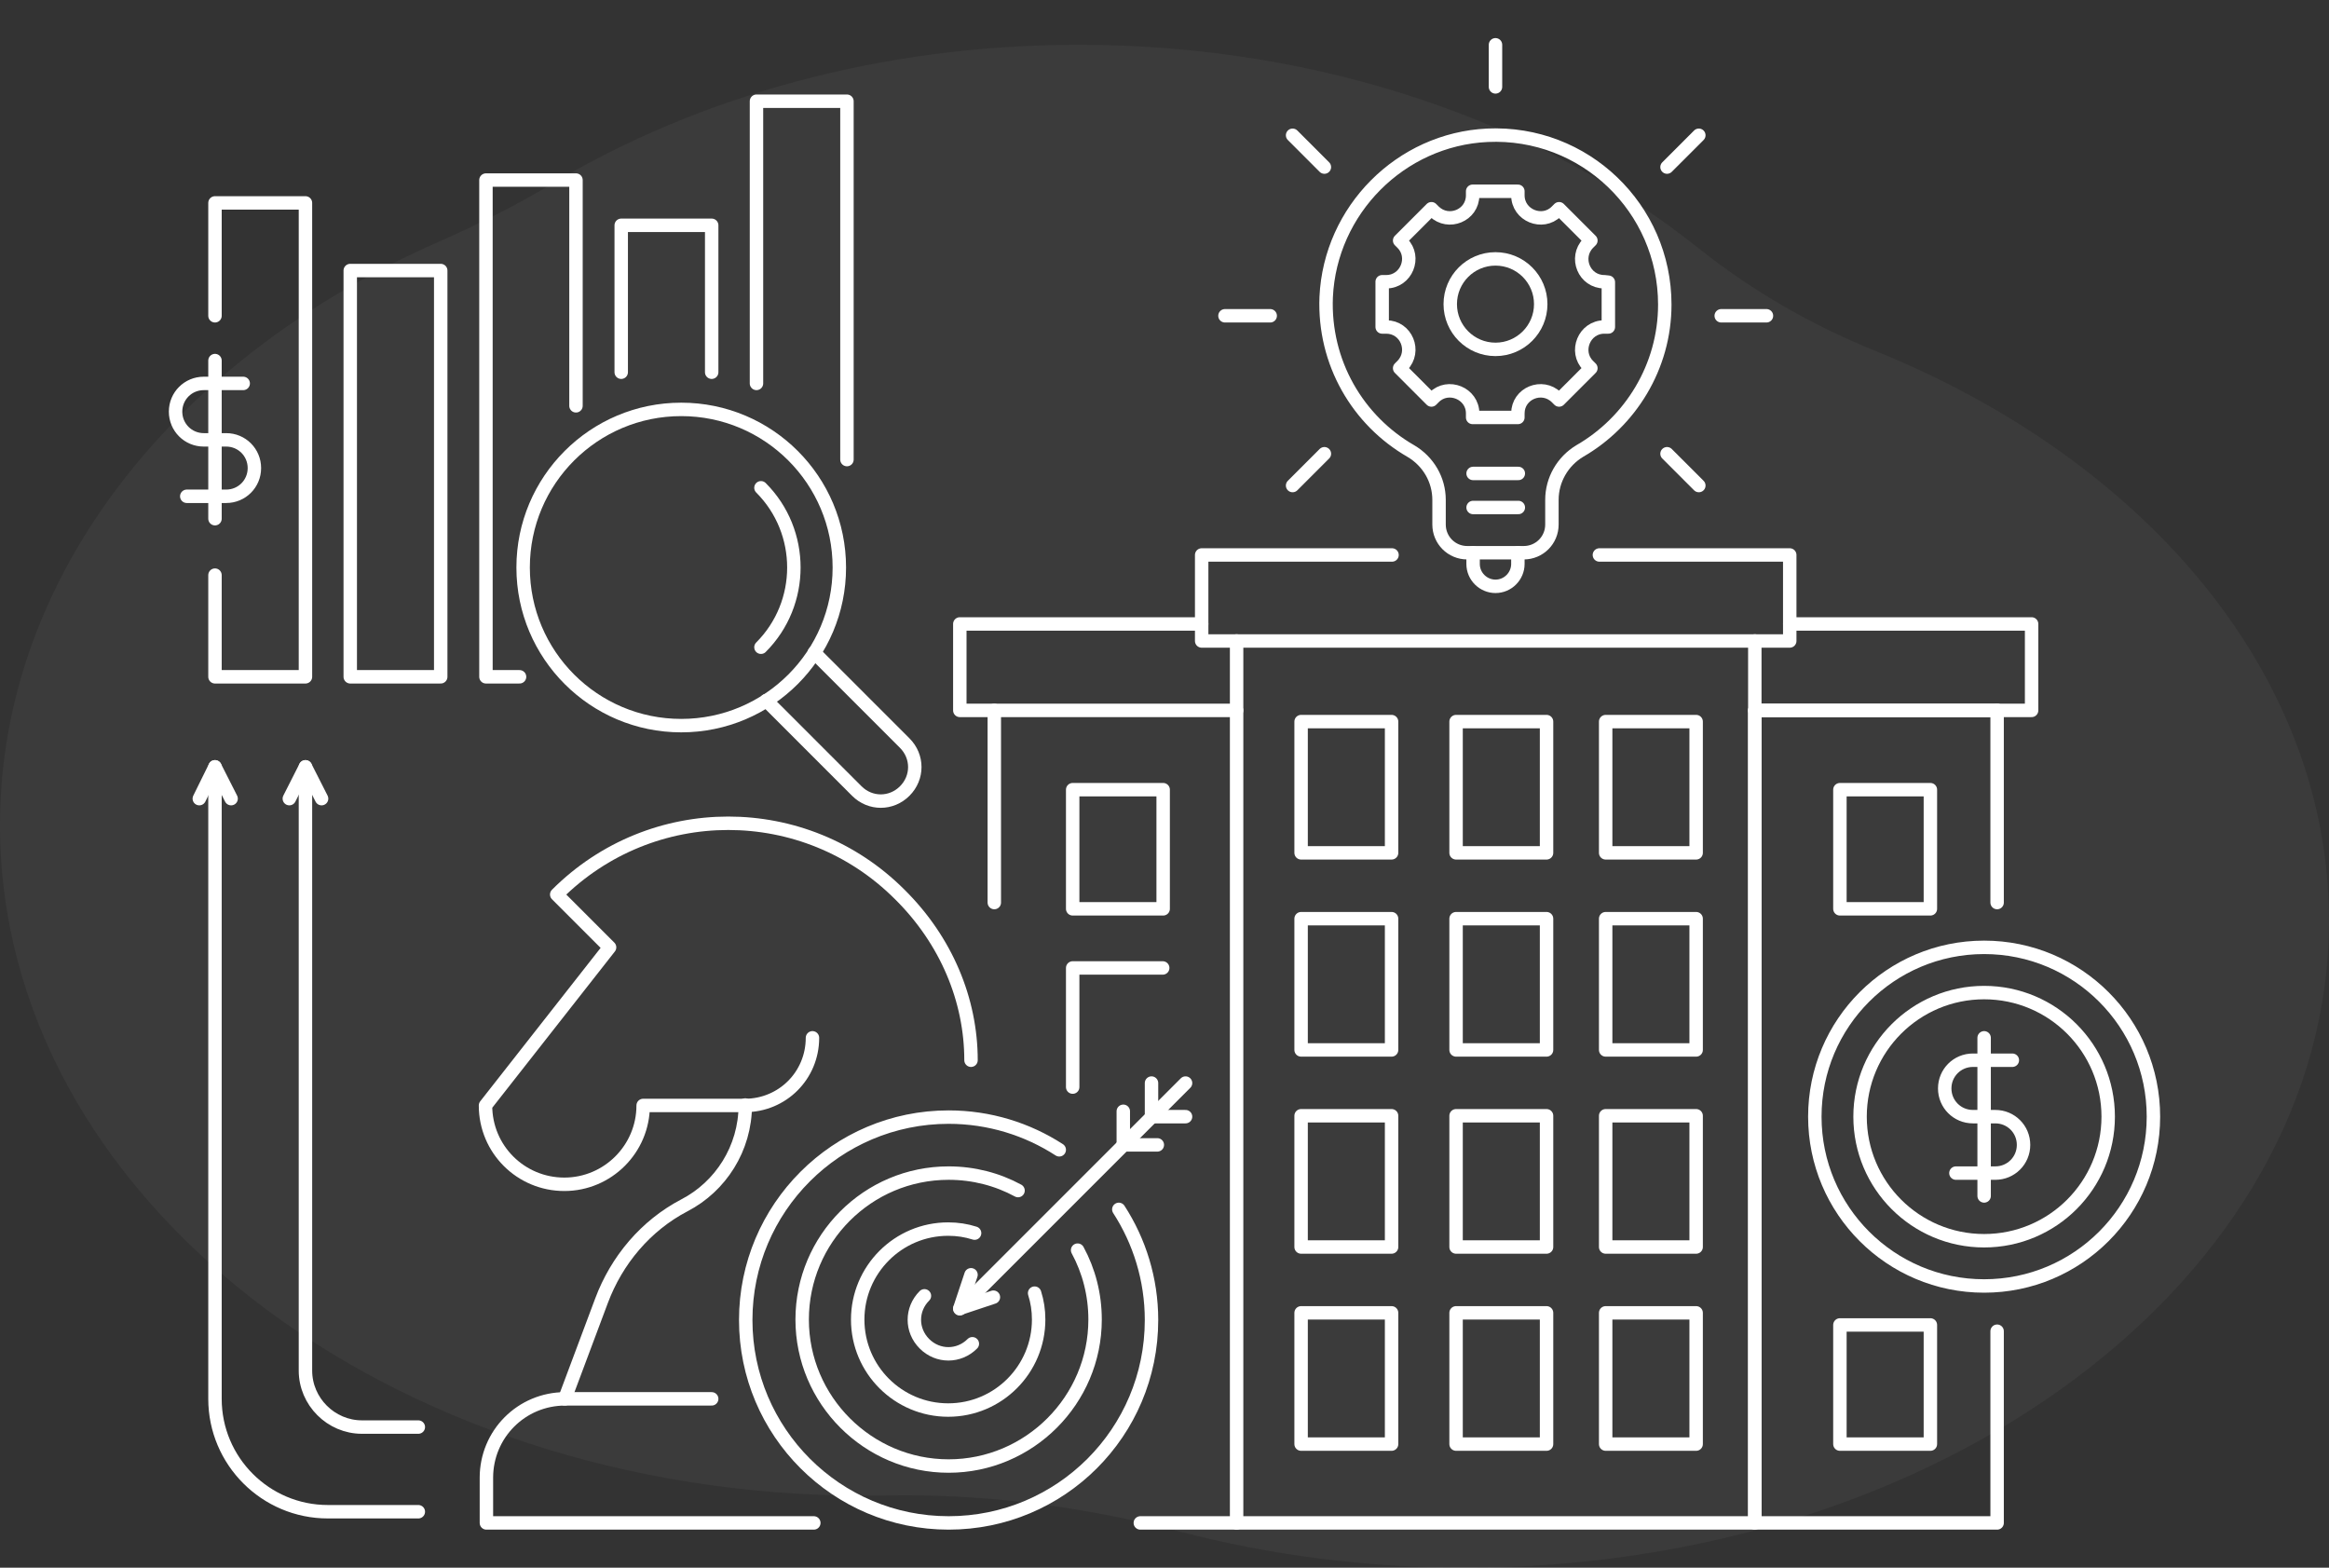 <svg width="520" height="350" viewBox="0 0 520 350" fill="none" xmlns="http://www.w3.org/2000/svg">
<rect x="0" y="0" width="520" height="350" fill="#333333" stroke="none"/>
<path d="M418.617 78.306C404.507 72.586 391.183 64.951 379.189 55.38C344.144 27.386 295.121 10 240.864 10C196.573 10 155.749 21.598 123.191 41.079C115.056 45.944 106.595 50.178 97.938 53.984C39.472 79.68 0 128.393 0 184.268C0 266.92 86.358 333.92 192.887 333.92C194.523 333.92 196.159 333.897 197.794 333.875C219.951 333.447 242.042 336.352 263.544 341.96C283.454 347.162 304.825 350 327.113 350C433.642 350 520 285.32 520 205.528C519.978 150.509 478.98 102.719 418.617 78.306Z" fill="white" fill-opacity="0.04"/>
<path d="M328.9 123.4V125.9C328.9 128.7 331.2 130.9 333.9 130.9C336.7 130.9 338.9 128.6 338.9 125.9V123.4" stroke="white" stroke-width="3" stroke-linecap="round" stroke-linejoin="round"/>
<path d="M332.1 30.2C312.7 31.1 297 46.9 296.1 66.3C295.5 81 303.2 93.9 315 100.7C318.9 103 321.3 107.1 321.3 111.6V117.1C321.3 120.6 324.1 123.4 327.6 123.4H340.2C343.7 123.4 346.5 120.6 346.5 117.1V111.6C346.5 107.1 348.9 103 352.7 100.7C364 94.2 371.7 81.9 371.7 68C371.7 46.5 353.8 29.2 332.1 30.2Z" stroke="white" stroke-width="3" stroke-linejoin="round"/>
<path d="M339 105.7H328.9" stroke="white" stroke-width="3" stroke-linecap="round" stroke-linejoin="round"/>
<path d="M339 113.3H328.9" stroke="white" stroke-width="3" stroke-linecap="round" stroke-linejoin="round"/>
<path d="M358.2 62.9C353.7 62.9 351.5 57.5 354.6 54.3L355.2 53.7L348.1 46.6L347.5 47.2C344.4 50.3 338.9 48.1 338.9 43.6V42.7H328.8V43.6C328.8 48.1 323.4 50.3 320.2 47.2L319.6 46.6L312.5 53.7L313.1 54.3C316.2 57.4 314 62.9 309.5 62.9H308.6V73H309.5C314 73 316.2 78.4 313.1 81.6L312.5 82.2L319.6 89.3L320.2 88.7C323.3 85.6 328.8 87.8 328.8 92.3V93.2H338.9V92.3C338.9 87.8 344.3 85.6 347.5 88.7L348.1 89.3L355.2 82.2L354.6 81.6C351.5 78.5 353.7 73 358.2 73H359.1V63L358.2 62.9Z" stroke="white" stroke-width="3" stroke-linejoin="round"/>
<path d="M333.9 78C339.478 78 344 73.478 344 67.9C344 62.322 339.478 57.8 333.9 57.8C328.322 57.8 323.8 62.322 323.8 67.9C323.8 73.478 328.322 78 333.9 78Z" stroke="white" stroke-width="3" stroke-linejoin="round"/>
<path d="M283.6 70.5H273.5" stroke="white" stroke-width="3" stroke-linecap="round" stroke-linejoin="round"/>
<path d="M394.4 70.5H384.3" stroke="white" stroke-width="3" stroke-linecap="round" stroke-linejoin="round"/>
<path d="M295.7 37.3L288.6 30.2" stroke="white" stroke-width="3" stroke-linecap="round" stroke-linejoin="round"/>
<path d="M379.3 30.2L372.2 37.3" stroke="white" stroke-width="3" stroke-linecap="round" stroke-linejoin="round"/>
<path d="M372.2 101.3L379.3 108.4" stroke="white" stroke-width="3" stroke-linecap="round" stroke-linejoin="round"/>
<path d="M288.6 108.4L295.7 101.3" stroke="white" stroke-width="3" stroke-linecap="round" stroke-linejoin="round"/>
<path d="M333.9 19.4V10" stroke="white" stroke-width="3" stroke-miterlimit="10" stroke-linecap="round" stroke-linejoin="round"/>
<path d="M345.3 161.1H325.1V190.4H345.3V161.1Z" stroke="white" stroke-width="3" stroke-miterlimit="10" stroke-linecap="round" stroke-linejoin="round"/>
<path d="M345.3 205.1H325.1V234.4H345.3V205.1Z" stroke="white" stroke-width="3" stroke-miterlimit="10" stroke-linecap="round" stroke-linejoin="round"/>
<path d="M345.3 249.1H325.1V278.4H345.3V249.1Z" stroke="white" stroke-width="3" stroke-miterlimit="10" stroke-linecap="round" stroke-linejoin="round"/>
<path d="M345.3 293.1H325.1V322.4H345.3V293.1Z" stroke="white" stroke-width="3" stroke-miterlimit="10" stroke-linecap="round" stroke-linejoin="round"/>
<path d="M310.701 161.1H290.5V190.4H310.701V161.1Z" stroke="white" stroke-width="3" stroke-miterlimit="10" stroke-linecap="round" stroke-linejoin="round"/>
<path d="M310.701 205.1H290.5V234.4H310.701V205.1Z" stroke="white" stroke-width="3" stroke-miterlimit="10" stroke-linecap="round" stroke-linejoin="round"/>
<path d="M310.701 249.1H290.5V278.4H310.701V249.1Z" stroke="white" stroke-width="3" stroke-miterlimit="10" stroke-linecap="round" stroke-linejoin="round"/>
<path d="M310.701 293.1H290.5V322.4H310.701V293.1Z" stroke="white" stroke-width="3" stroke-miterlimit="10" stroke-linecap="round" stroke-linejoin="round"/>
<path d="M378.7 161.1H358.5V190.4H378.7V161.1Z" stroke="white" stroke-width="3" stroke-miterlimit="10" stroke-linecap="round" stroke-linejoin="round"/>
<path d="M378.7 205.1H358.5V234.4H378.7V205.1Z" stroke="white" stroke-width="3" stroke-miterlimit="10" stroke-linecap="round" stroke-linejoin="round"/>
<path d="M378.7 249.1H358.5V278.4H378.7V249.1Z" stroke="white" stroke-width="3" stroke-miterlimit="10" stroke-linecap="round" stroke-linejoin="round"/>
<path d="M378.7 293.1H358.5V322.4H378.7V293.1Z" stroke="white" stroke-width="3" stroke-miterlimit="10" stroke-linecap="round" stroke-linejoin="round"/>
<path d="M310.8 123.9H268.3V143.1H399.6V123.9H357.1" stroke="white" stroke-width="3" stroke-miterlimit="10" stroke-linecap="round" stroke-linejoin="round"/>
<path d="M276.1 143.1V340H391.8V143.1" stroke="white" stroke-width="3" stroke-miterlimit="10" stroke-linecap="round" stroke-linejoin="round"/>
<path d="M431 176.3H410.8V202.9H431V176.3Z" stroke="white" stroke-width="3" stroke-miterlimit="10" stroke-linecap="round" stroke-linejoin="round"/>
<path d="M431 295.8H410.8V322.4H431V295.8Z" stroke="white" stroke-width="3" stroke-miterlimit="10" stroke-linecap="round" stroke-linejoin="round"/>
<path d="M445.9 158.6H391.8V340H445.9V297.2" stroke="white" stroke-width="3" stroke-miterlimit="10" stroke-linecap="round" stroke-linejoin="round"/>
<path d="M391.8 158.6H453.6V139.3H399.6" stroke="white" stroke-width="3" stroke-miterlimit="10" stroke-linecap="round" stroke-linejoin="round"/>
<path d="M443 287.1C463.877 287.1 480.8 270.176 480.8 249.3C480.8 228.424 463.877 211.5 443 211.5C422.124 211.5 405.2 228.424 405.2 249.3C405.2 270.176 422.124 287.1 443 287.1Z" stroke="white" stroke-width="3" stroke-miterlimit="10" stroke-linecap="round" stroke-linejoin="round"/>
<path d="M443 277C458.299 277 470.7 264.598 470.7 249.3C470.7 234.002 458.299 221.6 443 221.6C427.702 221.6 415.3 234.002 415.3 249.3C415.3 264.598 427.702 277 443 277Z" stroke="white" stroke-width="3" stroke-miterlimit="10" stroke-linecap="round" stroke-linejoin="round"/>
<path d="M445.5 249.3H440.5C437 249.3 434.2 246.5 434.2 243C434.2 239.5 437 236.7 440.5 236.7H449.3H440.5C437 236.7 434.2 239.5 434.2 243C434.2 246.5 437 249.3 440.5 249.3H445.5ZM445.5 249.3C449 249.3 451.8 252.1 451.8 255.6C451.8 259.1 449 261.9 445.5 261.9H436.7H445.5C449 261.9 451.8 259.1 451.8 255.6C451.8 252.1 449 249.3 445.5 249.3Z" stroke="white" stroke-width="3" stroke-miterlimit="10" stroke-linecap="round" stroke-linejoin="round"/>
<path d="M443 231.7V267V231.7Z" stroke="white" stroke-width="3" stroke-miterlimit="10" stroke-linecap="round" stroke-linejoin="round"/>
<path d="M445.9 158.6V201.5" stroke="white" stroke-width="3" stroke-miterlimit="10" stroke-linecap="round" stroke-linejoin="round"/>
<path d="M276.1 158.6H214.3V139.3H268.3" stroke="white" stroke-width="3" stroke-miterlimit="10" stroke-linecap="round" stroke-linejoin="round"/>
<path d="M259.701 176.3H239.5V202.9H259.701V176.3Z" stroke="white" stroke-width="3" stroke-miterlimit="10" stroke-linecap="round" stroke-linejoin="round"/>
<path d="M259.6 216.1H239.5V242.7" stroke="white" stroke-width="3" stroke-miterlimit="10" stroke-linecap="round" stroke-linejoin="round"/>
<path d="M222 158.6V201.5" stroke="white" stroke-width="3" stroke-miterlimit="10" stroke-linecap="round" stroke-linejoin="round"/>
<path d="M276.1 340H254.6" stroke="white" stroke-width="3" stroke-miterlimit="10" stroke-linecap="round" stroke-linejoin="round"/>
<path d="M206.4 289.3C203.4 292.3 203.4 297 206.4 300C209.4 303 214.1 303 217.1 300" stroke="white" stroke-width="3" stroke-miterlimit="10" stroke-linecap="round" stroke-linejoin="round"/>
<path d="M249.8 270C254.4 277.1 257.1 285.6 257.1 294.7C257.1 319.8 236.8 340 211.8 340C186.8 340 166.5 319.7 166.5 294.7C166.5 269.7 186.8 249.4 211.8 249.4C220.9 249.4 229.4 252.1 236.5 256.7" stroke="white" stroke-width="3" stroke-miterlimit="10" stroke-linecap="round" stroke-linejoin="round"/>
<path d="M227.3 265.8C222.7 263.3 217.4 261.9 211.8 261.9C193.7 261.9 179.1 276.6 179.1 294.6C179.1 312.6 193.8 327.3 211.8 327.3C229.8 327.3 244.5 312.6 244.5 294.6C244.5 289 243.1 283.7 240.6 279.1" stroke="white" stroke-width="3" stroke-miterlimit="10" stroke-linecap="round" stroke-linejoin="round"/>
<path d="M231 288.7C231.6 290.6 231.9 292.5 231.9 294.6C231.9 305.7 222.9 314.8 211.7 314.8C200.6 314.8 191.5 305.8 191.5 294.6C191.5 283.5 200.5 274.4 211.7 274.4C213.8 274.4 215.7 274.7 217.6 275.3" stroke="white" stroke-width="3" stroke-miterlimit="10" stroke-linecap="round" stroke-linejoin="round"/>
<path d="M257.1 241.8V249.3H264.7" stroke="white" stroke-width="3" stroke-miterlimit="10" stroke-linecap="round" stroke-linejoin="round"/>
<path d="M250.8 248.1V255.6H258.4" stroke="white" stroke-width="3" stroke-miterlimit="10" stroke-linecap="round" stroke-linejoin="round"/>
<path d="M264.7 241.8L214.3 292.2" stroke="white" stroke-width="3" stroke-miterlimit="10" stroke-linecap="round" stroke-linejoin="round"/>
<path d="M221.8 289.6L214.3 292.1L216.8 284.6" stroke="white" stroke-width="3" stroke-miterlimit="10" stroke-linecap="round" stroke-linejoin="round"/>
<path d="M216.8 236.7C216.8 223.3 211.3 210 200.9 199.7C179.7 178.5 145.5 178.5 124.3 199.7L136.1 211.5L108.4 246.8C108.4 256.6 116.3 264.4 126 264.4C135.7 264.4 143.6 256.5 143.6 246.8H166.3C174.7 246.8 181.4 240.1 181.4 231.7" stroke="white" stroke-width="3" stroke-miterlimit="10" stroke-linecap="round" stroke-linejoin="round"/>
<path d="M158.901 312.3H126.201C116.401 312.3 108.601 320.2 108.601 329.9V340H181.701" stroke="white" stroke-width="3" stroke-miterlimit="10" stroke-linecap="round" stroke-linejoin="round"/>
<path d="M126.101 312.3L134.301 290.4C137.701 281.3 144.201 273.6 152.801 269.1C160.901 264.9 166.401 256.4 166.401 246.7" stroke="white" stroke-width="3" stroke-miterlimit="10" stroke-linecap="round" stroke-linejoin="round"/>
<path d="M48 171.2V312.3C48 326.2 59.3 337.5 73.2 337.5H93.4" stroke="white" stroke-width="3" stroke-miterlimit="10" stroke-linecap="round" stroke-linejoin="round"/>
<path d="M44.5 178.3L48 171.2L51.6 178.3" stroke="white" stroke-width="3" stroke-miterlimit="10" stroke-linecap="round" stroke-linejoin="round"/>
<path d="M68.2 171.2V306C68.2 312.9 73.9 318.6 80.8 318.6H93.4" stroke="white" stroke-width="3" stroke-miterlimit="10" stroke-linecap="round" stroke-linejoin="round"/>
<path d="M64.6 178.3L68.2 171.2L71.8 178.3" stroke="white" stroke-width="3" stroke-miterlimit="10" stroke-linecap="round" stroke-linejoin="round"/>
<path d="M138.7 83.1V50.3H158.9V83.1" stroke="white" stroke-width="3" stroke-miterlimit="10" stroke-linecap="round" stroke-linejoin="round"/>
<path d="M128.6 90.6V40.2H108.5V151.1H116" stroke="white" stroke-width="3" stroke-miterlimit="10" stroke-linecap="round" stroke-linejoin="round"/>
<path d="M98.4 60.4H78.2V151.1H98.4V60.4Z" stroke="white" stroke-width="3" stroke-miterlimit="10" stroke-linecap="round" stroke-linejoin="round"/>
<path d="M189.1 102.6V22.6H168.9V85.6" stroke="white" stroke-width="3" stroke-miterlimit="10" stroke-linecap="round" stroke-linejoin="round"/>
<path d="M48 70.5V45.3H68.2V151.1H48V128.4" stroke="white" stroke-width="3" stroke-miterlimit="10" stroke-linecap="round" stroke-linejoin="round"/>
<path d="M54.3 85.6H45.5C42 85.6 39.2 88.4 39.2 91.9C39.2 95.4 42 98.2 45.5 98.2H50.5C54 98.2 56.8 101 56.8 104.5C56.8 108 54 110.8 50.5 110.8H41.7" stroke="white" stroke-width="3" stroke-miterlimit="10" stroke-linecap="round" stroke-linejoin="round"/>
<path d="M48 115.8V80.5" stroke="white" stroke-width="3" stroke-miterlimit="10" stroke-linecap="round" stroke-linejoin="round"/>
<path d="M169.9 144.5C179.7 134.7 179.7 118.7 169.9 108.9" stroke="white" stroke-width="3" stroke-miterlimit="10" stroke-linecap="round" stroke-linejoin="round"/>
<path d="M152.1 162C171.596 162 187.4 146.196 187.4 126.7C187.4 107.204 171.596 91.4 152.1 91.4C132.605 91.4 116.8 107.204 116.8 126.7C116.8 146.196 132.605 162 152.1 162Z" stroke="white" stroke-width="3" stroke-miterlimit="10" stroke-linecap="round" stroke-linejoin="round"/>
<path d="M171.1 156.4L191.3 176.6C194.3 179.6 199 179.6 202 176.6C205 173.6 205 168.9 202 165.9L181.8 145.7" stroke="white" stroke-width="3" stroke-miterlimit="10" stroke-linecap="round" stroke-linejoin="round"/>
</svg>
